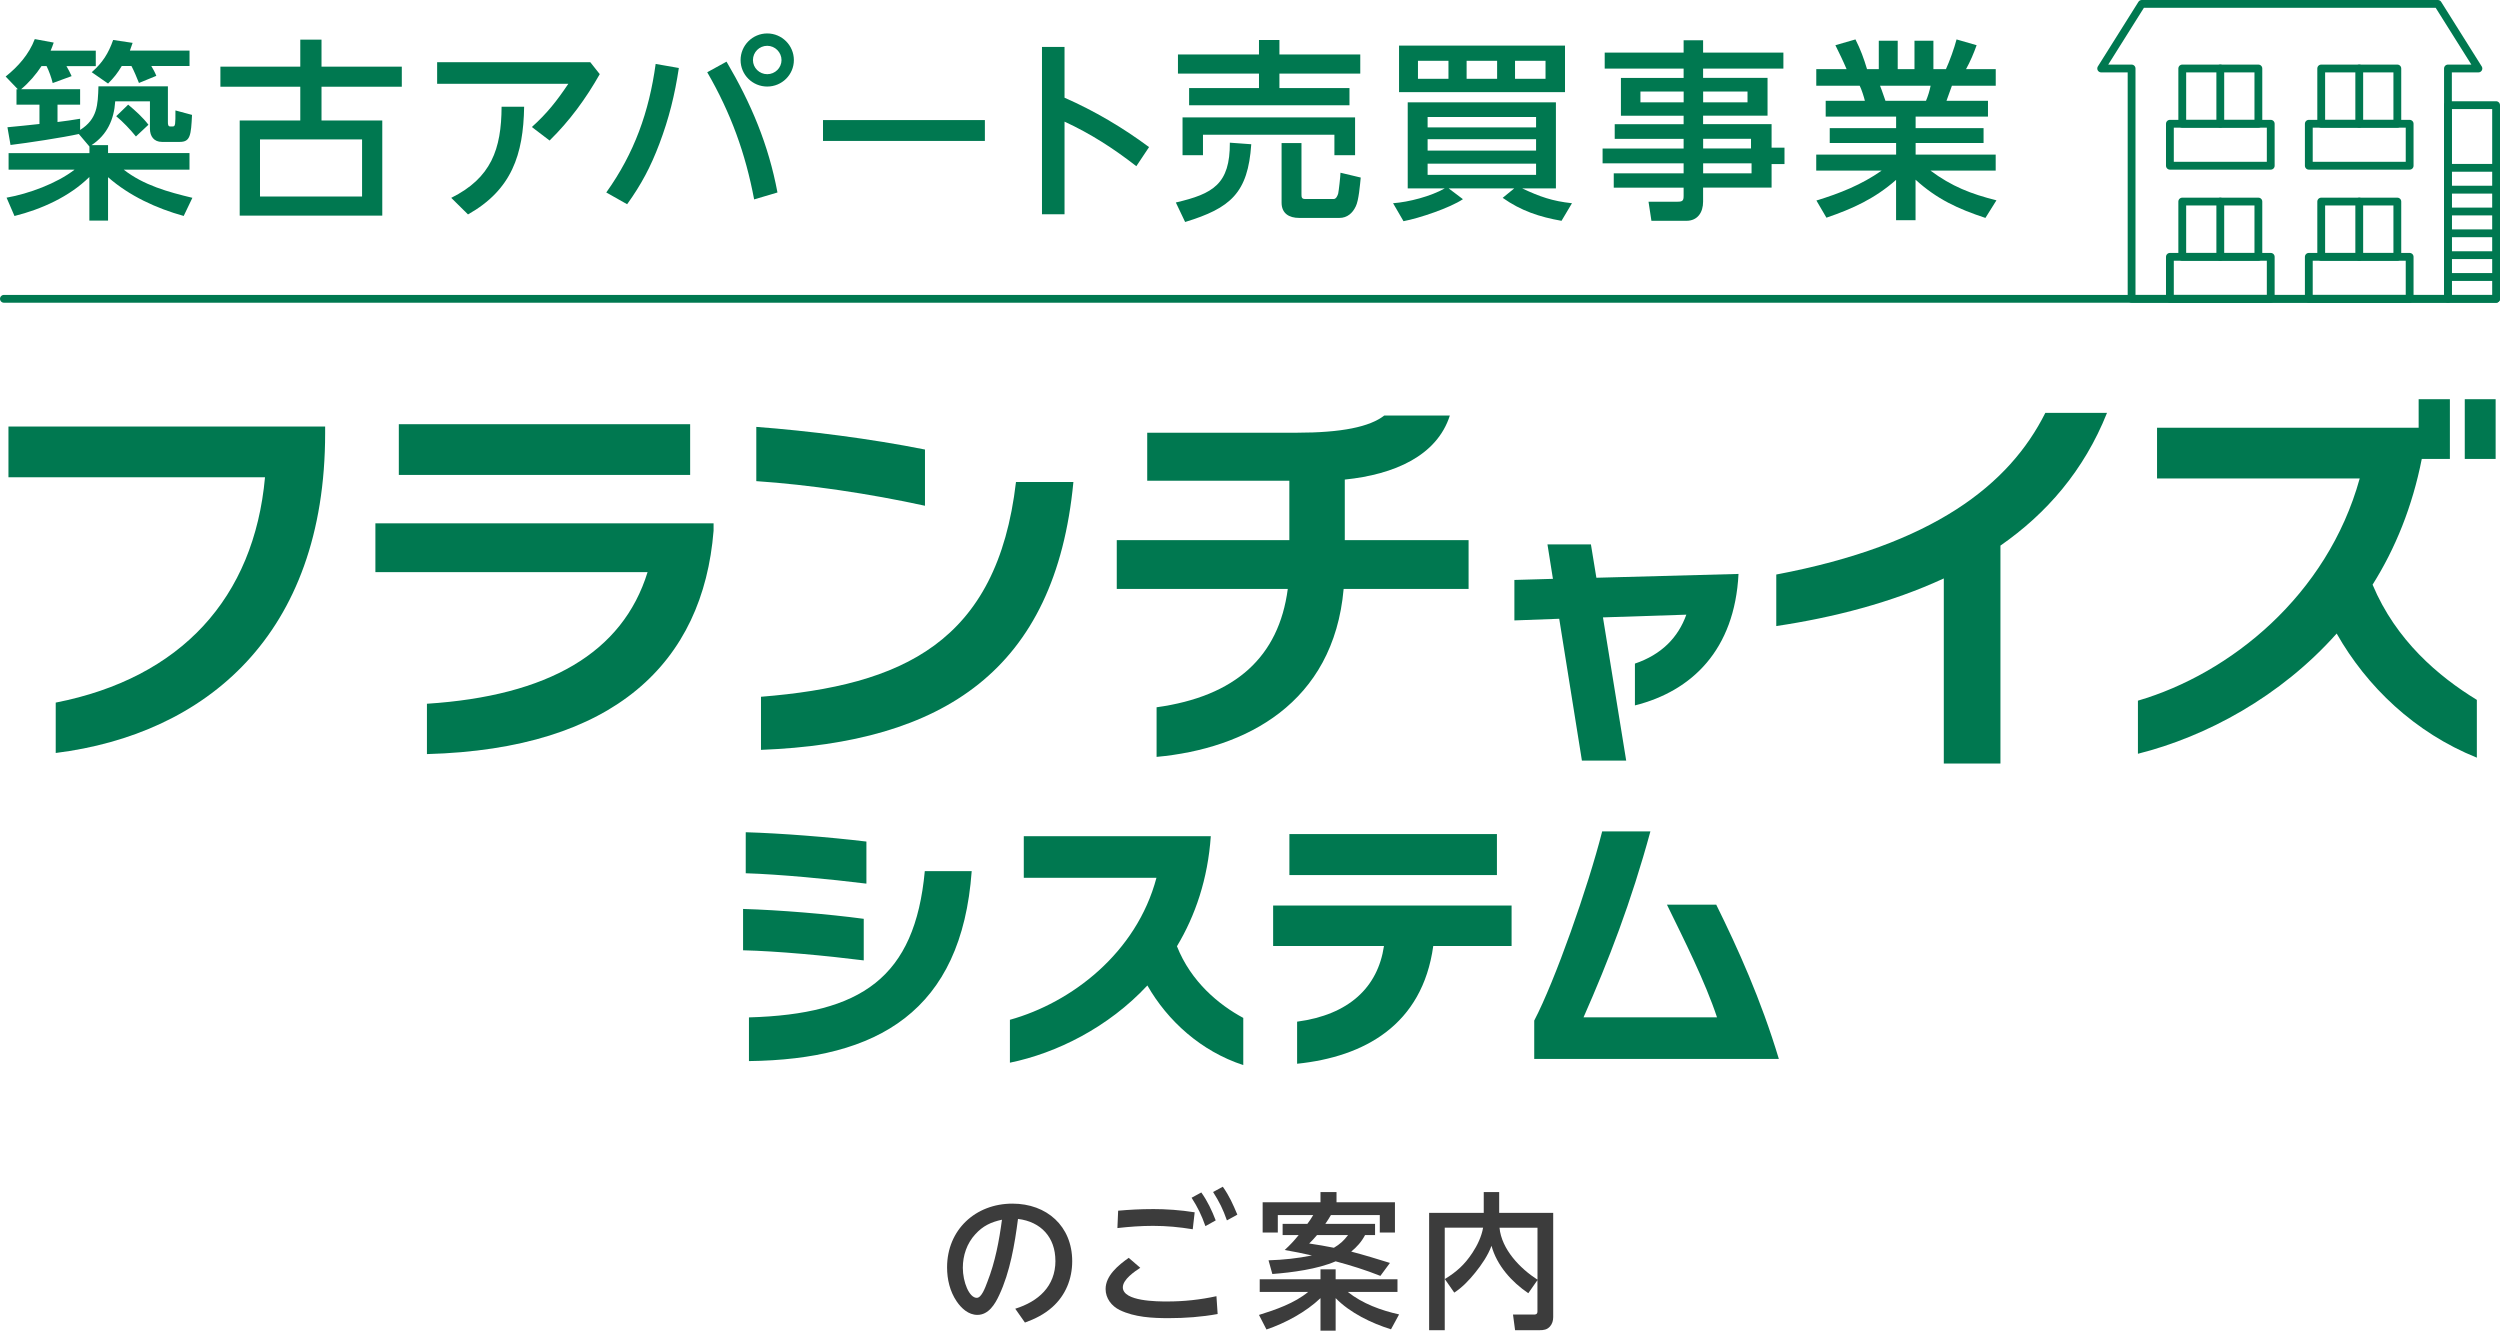 <?xml version="1.0" encoding="UTF-8"?><svg id="_レイヤー_2" xmlns="http://www.w3.org/2000/svg" viewBox="0 0 544.23 289.67"><defs><style>.cls-1{fill:none;stroke:#007850;stroke-linecap:round;stroke-linejoin:round;stroke-width:1.7px;}.cls-2{fill:#3c3c3c;}.cls-3{fill:#007850;}</style></defs><g id="_レイヤー_1-2"><path class="cls-2" d="M229.75,274.45c0-5.06-3.11-8.49-8.14-9.1-.71,5.48-1.73,11.57-4.1,16.6-.9,1.95-2.31,4.29-4.74,4.29-1.96,0-3.49-1.44-4.52-2.95-1.47-2.18-2.08-4.77-2.08-7.4,0-8.17,6.18-13.87,14.23-13.87,7.47,0,13.01,4.9,13.01,12.53,0,3.85-1.44,7.43-4.33,10-1.76,1.57-3.75,2.56-5.96,3.36l-2.11-3.01c5-1.57,8.75-4.84,8.75-10.45ZM212.32,268.68c-1.83,1.99-2.72,4.61-2.72,7.31,0,3.08,1.38,6.54,3.04,6.54,1.03,0,1.83-2.21,2.31-3.49,1.7-4.33,2.56-8.94,3.17-13.52-2.37.51-4.17,1.35-5.8,3.17Z"/><path class="cls-2" d="M248.24,275.98c-1.28.83-3.81,2.56-3.81,4.26,0,3.08,7.56,3.08,9.68,3.08,3.62,0,7.18-.38,10.7-1.15l.26,3.88c-3.49.64-7.08.9-10.64.9s-7.43-.19-10.67-1.76c-1.79-.87-3.08-2.56-3.08-4.58,0-2.95,2.82-5.22,5.03-6.79l2.53,2.18ZM250.81,263.2c3.11,0,6.18.22,9.26.71l-.42,3.69c-2.98-.48-5.64-.74-8.65-.74-2.6,0-5.16.19-7.75.48l.16-3.78c2.47-.22,4.93-.35,7.4-.35ZM261.51,259.58c1.38,1.95,2.28,3.88,3.14,6.09l-2.24,1.25c-.87-2.44-1.63-4.01-3.01-6.18l2.11-1.15ZM266.19,258.33c1.47,2.11,2.18,3.75,3.17,6.09l-2.27,1.25c-.87-2.47-1.6-3.94-3.01-6.18l2.12-1.15Z"/><path class="cls-2" d="M274.23,281.24v-2.76h13.23v-2.15h3.3v2.15h13.46v2.76h-10.83c3.24,2.56,7.21,4.01,11.18,4.9l-1.76,3.24c-4.23-1.31-8.94-3.59-12.05-6.79v7.08h-3.3v-7.08c-3.14,3.01-7.66,5.45-11.76,6.83l-1.63-3.17c3.62-1.12,7.75-2.56,10.7-5h-10.54ZM285.89,264.51h-7.72v3.81h-3.3v-6.6h12.59v-2.21h3.49v2.21h12.72v6.6h-3.3v-3.81h-10.64c-.38.67-.8,1.31-1.22,1.92h10.83v2.44h-2.18c-.77,1.47-1.76,2.56-3.01,3.59,2.82.74,5.64,1.6,8.43,2.47l-2.08,2.82c-3.3-1.31-6.31-2.24-9.74-3.17-3.91,1.7-9.52,2.44-13.78,2.76l-.83-2.98c3.2-.1,6.31-.42,9.45-1.06-1.95-.45-3.94-.83-5.93-1.19,1.19-1.09,1.99-1.95,3.04-3.24h-3.49v-2.44h5.38c.45-.61.9-1.25,1.28-1.92ZM293.46,268.87h-6.76c-.58.7-1.06,1.19-1.7,1.83,1.83.26,3.62.58,5.38.93,1.31-.77,2.15-1.54,3.08-2.76Z"/><path class="cls-2" d="M314.51,267.27v22.3h-3.4v-25.54h11.89v-4.52h3.36v4.52h11.76v22.69c0,.74-.19,1.47-.71,2.05-.64.7-1.35.8-2.24.8h-5.35l-.45-3.4h4.49c.29,0,.83.03.83-.67v-6.83l-1.99,2.85c-3.62-2.44-6.86-6.06-8.01-10.32-.77,2.08-2.11,4.07-3.56,5.86-1.28,1.6-2.88,3.27-4.55,4.33l-2.05-2.95c2.6-1.6,4.33-3.17,6.02-5.74,1.06-1.6,1.99-3.56,2.31-5.45h-8.36ZM334.7,278.58v-11.31h-8.27c.45,4.71,4.49,8.88,8.27,11.31Z"/><path class="cls-3" d="M161.76,206.86v-8.99c7.89.23,18.44,1.1,26.27,2.15v9.05c-8.29-1.04-18.91-2.03-26.27-2.2ZM162.34,190.1v-8.93c7.71.23,18.04,1.04,26.27,2.03v9.16c-7.95-.99-18.91-2.03-26.27-2.26ZM163.04,230.99v-9.51c24.48-.7,36.13-8.64,38.28-31.84h10.21c-2.2,30.51-20.42,41.01-48.49,41.35Z"/><path class="cls-3" d="M249.78,214.52c-8.53,9.16-19.78,14.73-29.93,16.82v-9.34c13.34-3.71,27.55-14.5,31.9-30.91h-28.88v-9.05h40.71c-.64,9.28-3.36,17.28-7.37,23.95,3.07,7.77,9.16,12.76,14.44,15.6v10.27c-9.22-3.02-16.47-9.63-20.88-17.34Z"/><path class="cls-3" d="M312.01,205.93c-2.38,17.23-15.02,24.13-29.64,25.64v-9.16c11.31-1.51,17.57-7.48,18.91-16.47h-24.13v-8.82h51.91v8.82h-17.05ZM280.69,190.5v-8.93h45.18v8.93h-45.18Z"/><path class="cls-3" d="M333.99,230.52v-8.35c4.52-8.64,11.72-29.06,14.79-41.18h10.5c-4.18,15.37-9.11,28.13-14.56,40.48h29.06c-2.55-7.71-7.19-16.94-10.9-24.53h10.73c4.7,9.51,9.74,20.65,13.63,33.58h-53.24Z"/><path class="cls-3" d="M12.13,163.92v-10.97c27.29-5.36,43.18-22.78,45.56-49.05H1.84v-11.05h68.94v1.45c0,44.03-26.1,65.54-58.65,69.62Z"/><path class="cls-3" d="M92.94,164.17v-10.97c26.35-1.7,42.59-11.05,48.03-28.65h-59.25v-10.63h73.62v1.62c-2.3,28.65-21.51,47.52-62.4,48.62ZM86.82,103.39v-11.05h63.42v11.05h-63.42Z"/><path class="cls-3" d="M164.64,104.75v-11.82c11.31.85,24.82,2.55,36.72,4.93v12.24c-12.07-2.64-25.25-4.59-36.72-5.36ZM165.66,163.24v-11.56c30.69-2.47,51.43-11.73,55.51-46.75h12.5c-3.91,41.06-28.39,56.78-68.01,58.31Z"/><path class="cls-3" d="M292.5,128.22c-2.21,24.91-21.34,34.77-40.72,36.55v-10.8c17.17-2.38,26.61-10.97,28.56-25.76h-37.23v-10.63h37.57v-12.92h-30.94v-10.46h32.56c9.78,0,15.9-1.28,19.04-3.74h14.28c-2.81,8.76-12.07,12.84-22.87,13.94v13.18h26.95v10.63h-27.2Z"/><path class="cls-3" d="M355.91,153.56v-9.1c5.77-1.96,9.4-5.65,11.19-10.65l-18.15.59,5.06,31.18h-9.64l-4.94-30.88-9.76.36v-8.81l8.39-.24-1.19-7.5h9.46l1.19,7.26,30.94-.83c-.83,16.54-10.17,25.52-22.55,28.62Z"/><path class="cls-3" d="M435.48,118.78v47.43h-12.33v-40.29c-11.39,5.27-23.97,8.5-36.47,10.37v-11.22c34.17-6.46,50.75-19.55,58.57-35.19h13.43c-5.02,12.58-13.18,21.93-23.21,28.9Z"/><path class="cls-3" d="M508.68,137.91c-12.24,13.77-28.39,22.44-43.27,26.18v-11.56c20.06-5.87,41.23-22.87,48.28-48.37h-44.12v-11.05h56.95v-6.21h6.8v13.01h-6.12c-2.04,10.37-5.78,19.55-10.71,27.37,5.1,12.16,14.37,19.98,22.7,25.08v12.58c-13.52-5.44-23.97-15.47-30.52-27.03ZM536.56,99.91v-13.01h6.72v13.01h-6.72Z"/><path class="cls-3" d="M2.29,31.56l-.67-3.86c2.31-.21,4.66-.46,6.97-.71v-4.2H3.59v-3.36h.29l-2.65-2.77c2.73-2.18,5.08-4.83,6.34-8.15l4.12.76c-.21.67-.42,1.13-.67,1.76h9.83v3.36h-6.39c.42.71.8,1.43,1.13,2.18l-4.12,1.51c-.25-1.09-.84-2.73-1.34-3.7h-1.09c-1.22,1.85-2.73,3.61-4.45,5.04h12.85v3.36h-4.92v3.78c1.64-.21,3.28-.42,4.92-.71v2.44c3.78-2.39,3.86-5.42,3.99-9.49h15.12v7.81c0,.46.04.92.5.92h.55c.59,0,.59-.46.59-3.49l3.61.97c-.21,4.45-.38,5.88-2.65,5.88h-3.91c-1.72,0-2.6-1.22-2.6-2.86v-5.97h-7.56c-.25,3.95-1.76,7.31-5.17,9.54h3.61v1.72h17.73v3.61h-14.32c4.33,3.4,9.7,4.87,14.95,6.13l-1.89,3.95c-5.92-1.64-11.85-4.37-16.47-8.44v9.45h-4.07v-9.49c-4.33,4.28-10.42,7.02-16.3,8.49l-1.72-3.99c4.79-.84,10.96-3.11,14.79-6.09H1.87v-3.61h17.6v-1.43l-2.31-2.73c-3.4.76-11.34,1.97-14.87,2.39ZM23.54,18.2l-3.57-2.48c2.35-2.06,3.65-4.12,4.66-7.02l4.24.63c-.21.59-.38,1.13-.59,1.68h12.98v3.36h-8.32c.42.71.8,1.39,1.09,2.14l-3.78,1.55c-.38-.97-1.13-2.77-1.64-3.7h-2.1c-.92,1.55-1.68,2.52-2.98,3.82ZM32.32,27.15l-2.73,2.56c-1.26-1.55-2.77-3.15-4.29-4.41l2.6-2.52c1.6,1.34,3.15,2.73,4.41,4.37Z"/><path class="cls-3" d="M65.37,14.51v-5.88h4.62v5.88h17.48v4.37h-17.48v7.35h13.23v20.71h-31.04v-20.71h13.19v-7.35h-17.39v-4.37h17.39ZM56.6,42.78h22.22v-12.43h-22.22v12.43Z"/><path class="cls-3" d="M128.5,13.54l2.06,2.6c-3.02,5.33-6.55,10.17-10.92,14.45l-3.86-2.94c3.32-2.98,5.46-5.71,7.94-9.41h-28.56v-4.7h33.35ZM114.1,23.24c-.17,10.42-2.69,18.06-12.22,23.44l-3.65-3.61c8.7-4.33,10.92-10.59,10.96-19.83h4.92Z"/><path class="cls-3" d="M147.78,14.8c-.88,5.84-2.14,10.96-4.24,16.51-1.89,5-3.91,8.82-7.02,13.15l-4.54-2.56c6.13-8.57,9.33-17.6,10.75-27.98l5.04.88ZM169.25,41.9l-5.08,1.51c-1.89-10.04-5.08-18.82-10.21-27.68l4.2-2.31c5.38,9.16,9.12,18.02,11.09,28.48ZM172.82,13.08c0,3.19-2.6,5.76-5.8,5.76s-5.8-2.56-5.8-5.76,2.6-5.8,5.8-5.8,5.8,2.6,5.8,5.8ZM163.91,13.08c0,1.68,1.39,3.07,3.11,3.07s3.11-1.39,3.11-3.07-1.39-3.11-3.11-3.11-3.11,1.39-3.11,3.11Z"/><path class="cls-3" d="M214.4,26.14v4.54h-35.24v-4.54h35.24Z"/><path class="cls-3" d="M250.14,32.02l-2.77,4.16c-4.96-3.86-9.91-7.06-15.63-9.7v20.16h-4.91V10.22h4.91v11.05c6.51,2.86,12.69,6.51,18.4,10.75Z"/><path class="cls-3" d="M257.99,48.32l-2.02-4.24c8.11-1.89,11.8-3.99,11.76-13.02l4.66.34c-.71,10.63-4.5,13.9-14.41,16.93ZM274.07,11.86v-3.15h4.45v3.15h17.6v4.16h-17.6v3.15h15.25v3.74h-34.91v-3.74h15.21v-3.15h-17.64v-4.16h17.64ZM294.99,25.55v8.23h-4.5v-4.45h-28.61v4.45h-4.45v-8.23h37.55ZM295.12,44.96c-.67,1.43-1.85,2.48-3.53,2.48h-8.78c-2.18,0-3.82-.97-3.82-3.32v-12.98h4.33v11.13c0,.67.04,1.05.8,1.05h6.22c.55,0,.84-.76.97-1.18.13-.55.5-3.86.5-4.54l4.41,1.05c-.17,1.64-.42,4.96-1.09,6.3Z"/><path class="cls-3" d="M342.2,44.25l-2.27,3.82c-4.79-.84-8.82-2.18-12.81-5l2.52-2.06h-14.28l3.11,2.35c-2.81,1.89-9.54,4.16-12.94,4.79l-2.27-3.91c3.44-.25,8.23-1.51,11.26-3.23h-8.07v-18.74h32.26v18.74h-7.35c3.86,1.81,6.55,2.77,10.84,3.23ZM340.69,9.93v10.12h-36.13v-10.12h36.13ZM308.68,17.15h6.64v-3.91h-6.64v3.91ZM334.39,27.74v-2.27h-23.61v2.27h23.61ZM310.78,32.78h23.61v-2.48h-23.61v2.48ZM310.78,38.07h23.61v-2.44h-23.61v2.44ZM319.27,17.15h6.64v-3.91h-6.64v3.91ZM329.81,17.15h6.64v-3.91h-6.64v3.91Z"/><path class="cls-3" d="M388.23,14.93h-17.48v2.02h14.03v8.23h-14.03v1.85h14.91v5.12h2.81v3.57h-2.81v5.12h-14.91v3.07c0,2.31-1.18,4.16-3.65,4.16h-7.6l-.63-4.16h6.34c1.13,0,1.3-.29,1.3-1.3v-1.76h-15.21v-3.11h15.21v-2.18h-17.64v-3.23h17.64v-2.1h-15v-3.19h15v-1.85h-13.65v-8.23h13.65v-2.02h-17.18v-3.49h17.18v-2.69h4.24v2.69h17.48v3.49ZM357.11,19.93v2.35h9.41v-2.35h-9.41ZM370.76,19.93v2.35h9.66v-2.35h-9.66ZM370.76,30.22v2.1h10.42v-2.1h-10.42ZM370.76,35.55v2.18h10.54v-2.18h-10.54Z"/><path class="cls-3" d="M434.6,43.62l-2.39,3.82c-5.96-1.97-10.54-4.07-15.21-8.32v8.82h-4.24v-8.78c-4.62,4.07-9.41,6.26-15.16,8.23l-2.18-3.74c5.08-1.55,9.83-3.44,14.2-6.51h-14.24v-3.49h17.39v-2.52h-14.45v-3.23h14.45v-2.52h-15.33v-3.44h8.53c-.17-.76-.76-2.6-1.13-3.28h-9.45v-3.61h6.6c-.8-1.89-1.55-3.4-2.44-5.21l4.37-1.26c1.13,2.23,1.81,4.12,2.52,6.47h2.56v-6.18h4.12v6.18h3.65v-6.18h4.12v6.18h2.73c.8-1.76,1.81-4.54,2.31-6.47l4.37,1.26c-.63,1.76-1.39,3.57-2.31,5.21h6.47v3.61h-9.54c-.42,1.09-.76,2.18-1.18,3.28h9.03v3.44h-15.75v2.52h14.79v3.23h-14.79v2.52h17.43v3.49h-14.2c4.62,3.44,8.82,5.08,14.37,6.47ZM409.27,18.67c.59,1.47.71,2.02,1.18,3.28h8.82c.46-1.09.76-2.1,1.01-3.28h-11.01Z"/><rect class="cls-1" x="532.9" y="22.89" width="10.48" height="42.16"/><polygon class="cls-1" points="464.03 65.05 532.9 65.05 532.9 14.91 539.53 14.91 530.7 .85 466.24 .85 457.41 14.91 464.03 14.91 464.03 65.05"/><line class="cls-1" x1="532.9" y1="60.3" x2="543.38" y2="60.3"/><line class="cls-1" x1="532.9" y1="55.55" x2="543.38" y2="55.55"/><line class="cls-1" x1="532.9" y1="50.79" x2="543.38" y2="50.79"/><line class="cls-1" x1="532.9" y1="46.04" x2="543.38" y2="46.04"/><line class="cls-1" x1="532.9" y1="41.29" x2="543.38" y2="41.29"/><line class="cls-1" x1="532.9" y1="36.54" x2="543.38" y2="36.54"/><rect class="cls-1" x="502.61" y="55.91" width="21.95" height="9.14"/><rect class="cls-1" x="505.31" y="43.88" width="16.57" height="12.03"/><line class="cls-1" x1="513.59" y1="55.91" x2="513.59" y2="43.88"/><rect class="cls-1" x="472.37" y="55.91" width="21.95" height="9.14"/><rect class="cls-1" x="475.06" y="43.88" width="16.57" height="12.03"/><line class="cls-1" x1="483.34" y1="55.91" x2="483.34" y2="43.88"/><rect class="cls-1" x="502.61" y="26.94" width="21.95" height="9.14"/><rect class="cls-1" x="505.31" y="14.91" width="16.57" height="12.03"/><line class="cls-1" x1="513.59" y1="26.94" x2="513.59" y2="14.91"/><rect class="cls-1" x="472.37" y="26.94" width="21.95" height="9.14"/><rect class="cls-1" x="475.06" y="14.91" width="16.57" height="12.03"/><line class="cls-1" x1="483.34" y1="26.94" x2="483.34" y2="14.91"/><line class="cls-1" x1="543.38" y1="65.05" x2=".85" y2="65.05"/></g></svg>